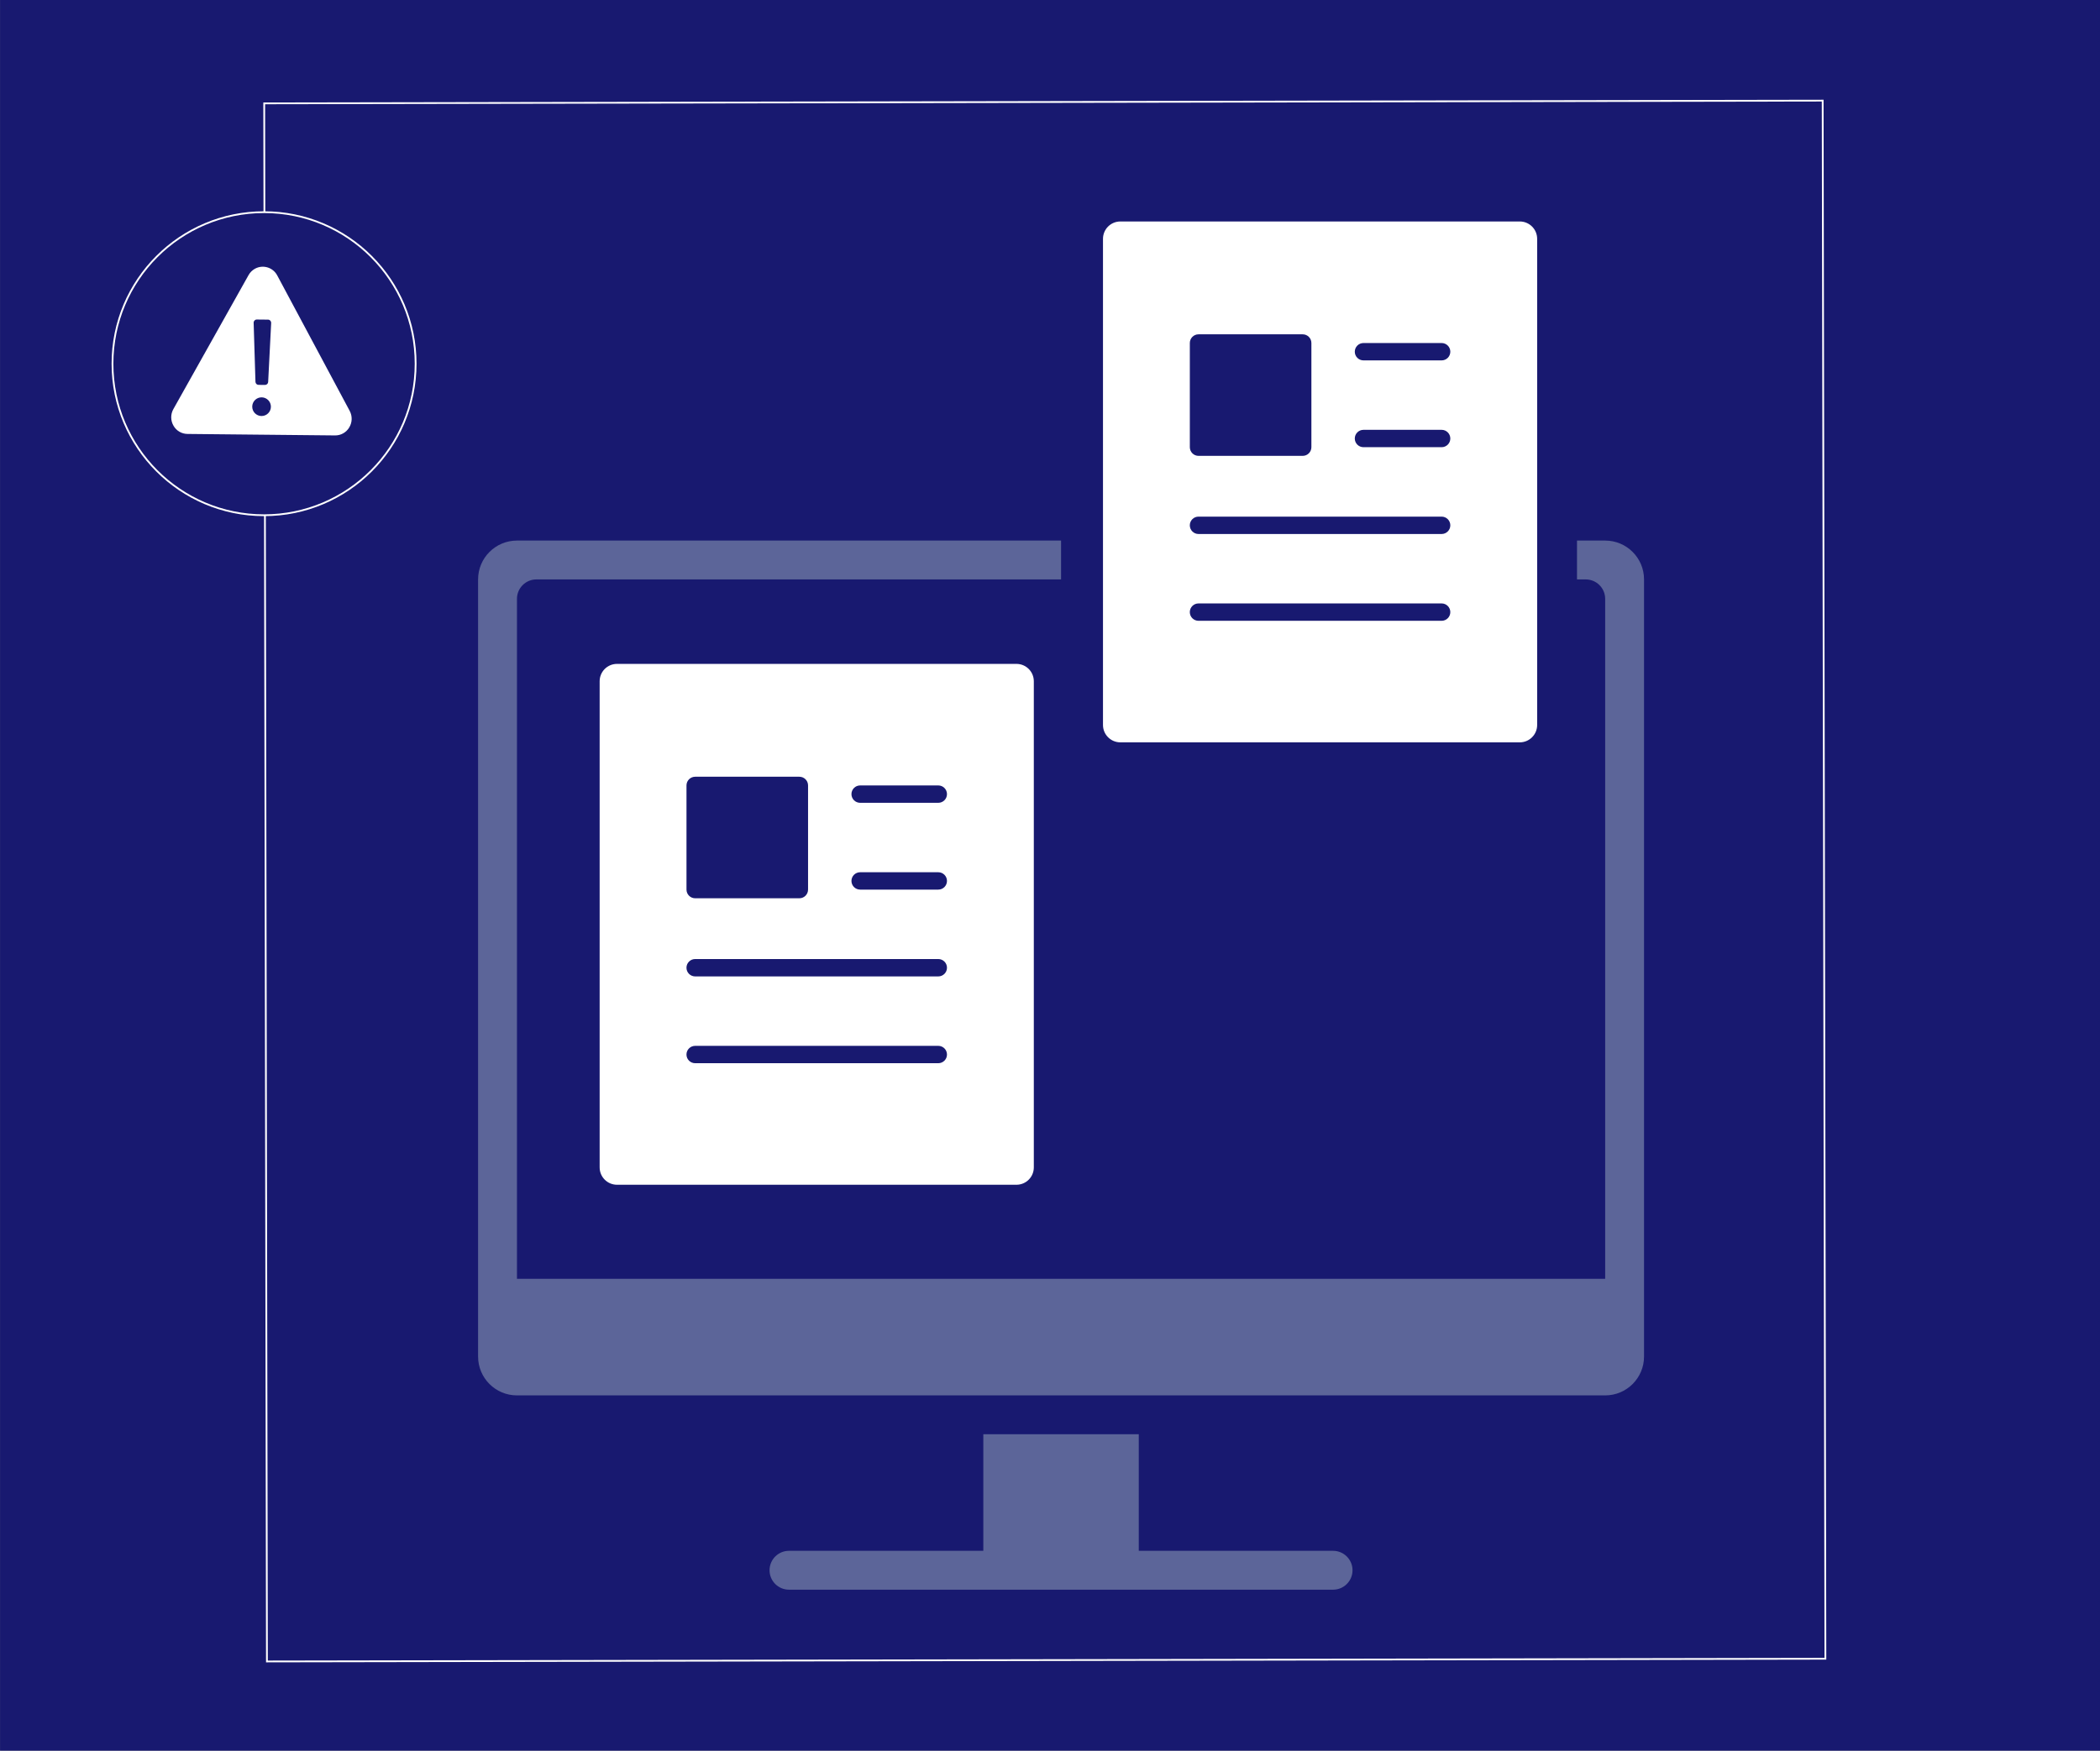 <?xml version="1.0" encoding="UTF-8"?><svg id="Layer_1" xmlns="http://www.w3.org/2000/svg" viewBox="0 0 1177.67 982"><rect x="0" y="0" width="1177.67" height="982" fill="#808080" stroke="none"/><defs><style>.cls-1{fill:#fff;}.cls-2,.cls-3{fill:#181970;}.cls-4{fill:#5c6599;}.cls-3,.cls-5{stroke:#fff;stroke-miterlimit:10;}.cls-5{fill:none;}</style></defs><rect class="cls-2" x=".03" y="-1.64" width="1180.2" height="985.56"/><rect class="cls-5" x="148.91" y="57.23" width="873.98" height="873.98" transform="translate(-.84 1) rotate(-.1)"/><circle class="cls-3" cx="148.08" cy="204.01" r="85"/><path class="cls-1" d="m196.09,230.44l-40.62-75.95c-2.35-4.47-7.88-6.18-12.35-3.83-1.58.83-2.88,2.11-3.74,3.67l-42.14,75.12c-1.65,2.9-1.62,6.47.06,9.35,1.6,2.83,4.59,4.58,7.84,4.61l82.76.83c3.25.04,6.27-1.66,7.93-4.45,1.75-2.85,1.84-6.41.25-9.35Zm-44.02-49.31l-1.69,33.13c-.05.93-.82,1.66-1.76,1.66l-3.63-.04c-.94,0-1.7-.76-1.73-1.69l-1.02-33.16c-.03-.99.77-1.81,1.76-1.8l6.33.06c.99,0,1.77.84,1.72,1.83h0Zm-5.44,52.22c-2.89-.03-5.21-2.4-5.18-5.29s2.4-5.21,5.29-5.18,5.21,2.4,5.18,5.29-2.4,5.21-5.29,5.18Z"/><g><path class="cls-4" d="m747.6,869.89h-108.98v-65.39h-87.18v65.39h-108.98c-6.02,0-10.9,4.88-10.9,10.9s4.88,10.9,10.9,10.9h305.13c6.02,0,10.9-4.88,10.9-10.9s-4.88-10.9-10.9-10.9Z"/><path class="cls-1" d="m852.29,124.23h-224c-5.38,0-9.74,4.36-9.74,9.74v272.69c0,5.38,4.36,9.74,9.74,9.74h224c5.38,0,9.74-4.36,9.74-9.74V133.97c0-5.38-4.36-9.74-9.74-9.74Zm-185.04,68.17c0-2.69,2.18-4.87,4.87-4.87h58.43c2.69,0,4.87,2.18,4.87,4.87v58.43c0,2.69-2.18,4.87-4.87,4.87h-58.43c-2.69,0-4.87-2.18-4.87-4.87v-58.43Zm141.21,155.82h-136.35c-2.69,0-4.87-2.18-4.87-4.87s2.18-4.87,4.87-4.87h136.35c2.69,0,4.87,2.18,4.87,4.87s-2.18,4.87-4.87,4.87Zm0-48.69h-136.35c-2.69,0-4.87-2.18-4.87-4.87s2.18-4.87,4.87-4.87h136.35c2.69,0,4.87,2.18,4.87,4.87s-2.18,4.87-4.87,4.87Zm0-48.69h-43.83c-2.69,0-4.87-2.18-4.87-4.87s2.18-4.87,4.87-4.87h43.83c2.69,0,4.87,2.18,4.87,4.87s-2.18,4.87-4.87,4.87Zm0-48.69h-43.83c-2.69,0-4.87-2.18-4.87-4.87s2.18-4.87,4.87-4.87h43.83c2.69,0,4.87,2.18,4.87,4.87s-2.18,4.87-4.87,4.87Z"/><path class="cls-1" d="m570.02,372.39h-224c-5.38,0-9.74,4.36-9.74,9.74v272.69c0,5.38,4.36,9.74,9.74,9.74h224c5.38,0,9.74-4.36,9.74-9.74v-272.69c0-5.38-4.36-9.74-9.74-9.74Zm-185.04,68.17c0-2.69,2.18-4.87,4.87-4.87h58.43c2.69,0,4.87,2.18,4.87,4.87v58.43c0,2.69-2.18,4.87-4.87,4.87h-58.43c-2.69,0-4.87-2.18-4.87-4.87v-58.43Zm141.21,155.82h-136.35c-2.69,0-4.87-2.18-4.87-4.87s2.18-4.87,4.87-4.87h136.35c2.69,0,4.87,2.18,4.87,4.87s-2.18,4.87-4.87,4.87Zm0-48.69h-136.35c-2.69,0-4.87-2.18-4.87-4.87s2.18-4.87,4.87-4.87h136.35c2.69,0,4.87,2.18,4.87,4.87s-2.18,4.87-4.87,4.87Zm0-48.69h-43.83c-2.69,0-4.87-2.18-4.87-4.87s2.18-4.87,4.87-4.87h43.83c2.69,0,4.87,2.18,4.87,4.87s-2.18,4.87-4.87,4.87Zm0-48.69h-43.83c-2.69,0-4.87-2.18-4.87-4.87s2.18-4.87,4.87-4.87h43.83c2.69,0,4.87,2.18,4.87,4.87s-2.18,4.87-4.87,4.87Z"/><path class="cls-4" d="m900.17,303.22h-15.8v21.79h4.9c6.02,0,10.9,4.88,10.9,10.9v381.41H289.91v-381.41c0-6.02,4.88-10.9,10.9-10.9h294.23v-21.79h-305.13c-12.04,0-21.8,9.76-21.8,21.79v435.9c0,12.04,9.76,21.8,21.8,21.8h610.26c12.04,0,21.8-9.76,21.8-21.8v-435.9c0-12.04-9.76-21.79-21.8-21.79Z"/></g></svg>